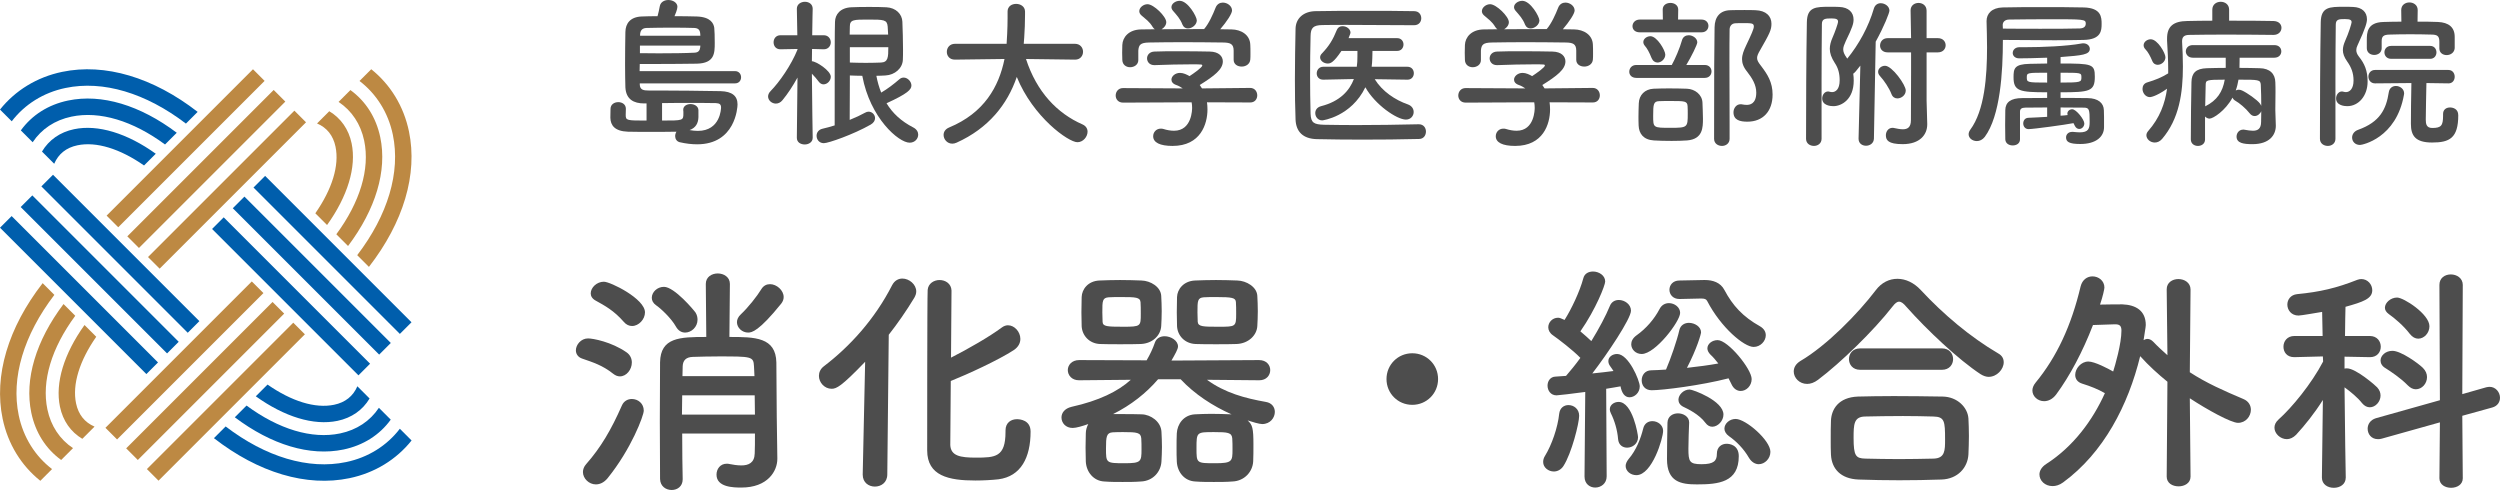 <?xml version="1.0" encoding="utf-8"?>
<!-- Generator: Adobe Illustrator 27.8.1, SVG Export Plug-In . SVG Version: 6.00 Build 0)  -->
<svg version="1.1" id="レイヤー_1" xmlns="http://www.w3.org/2000/svg" xmlns:xlink="http://www.w3.org/1999/xlink" x="0px"
	 y="0px" width="500px" height="98px" viewBox="0 0 500 98" enable-background="new 0 0 500 98" xml:space="preserve">
<g>
	<g>
		<g>
			<path fill="#005EAC" d="M14.816,25.839c-2.814,0.588-5.046,2.158-6.419,4.473l2.443,2.442c0.853-1.982,2.414-3.228,4.649-3.695
				c3.782-0.791,8.529,0.697,13.318,4.037l2.348-2.348C25.44,26.655,19.594,24.841,14.816,25.839z"/>
			<path fill="#005EAC" d="M12.421,14.374C7.365,15.43,3.055,18.09,0,21.914l2.345,2.346c2.598-3.387,6.337-5.744,10.749-6.665
				c7.525-1.573,16.081,1.009,24.092,7.125l2.343-2.344C30.64,15.478,21,12.581,12.421,14.374z"/>
			<path fill="#005EAC" d="M13.62,20.105c-3.975,0.83-7.231,2.91-9.455,5.975l2.369,2.369c1.754-2.639,4.436-4.429,7.758-5.123
				c5.666-1.183,12.281,0.832,18.714,5.573l2.345-2.345C28.022,21.037,20.324,18.705,13.62,20.105z"/>
			
				<rect x="56.584" y="38.557" transform="matrix(0.707 -0.707 0.707 0.707 -24.848 58.54)" fill="#005EAC" width="3.291" height="41.406"/>
			
				<rect x="64.866" y="30.275" transform="matrix(0.707 -0.707 0.707 0.707 -16.566 61.962)" fill="#005EAC" width="3.29" height="41.406"/>
			
				<rect x="60.723" y="34.417" transform="matrix(0.707 -0.707 0.707 0.707 -20.708 60.246)" fill="#005EAC" width="3.292" height="41.406"/>
			
				<rect x="22.44" y="30.047" transform="matrix(0.707 -0.707 0.707 0.707 -28.833 31.901)" fill="#005EAC" width="3.291" height="41.406"/>
			
				<rect x="14.158" y="38.329" transform="matrix(0.707 -0.707 0.707 0.707 -37.107 28.454)" fill="#005EAC" width="3.29" height="41.405"/>
			
				<rect x="18.3" y="34.187" transform="matrix(0.707 -0.707 0.707 0.707 -32.969 30.175)" fill="#005EAC" width="3.291" height="41.406"/>
			<path fill="#005EAC" d="M67.498,84.171c2.814-0.588,5.046-2.159,6.419-4.473l-2.443-2.442c-0.853,1.982-2.414,3.228-4.649,3.695
				c-3.782,0.791-8.529-0.697-13.318-4.038l-2.348,2.348C56.874,83.355,62.721,85.169,67.498,84.171z"/>
			<path fill="#005EAC" d="M69.894,95.636c5.056-1.056,9.366-3.716,12.421-7.541l-2.345-2.345
				c-2.598,3.387-6.337,5.744-10.749,6.665c-7.525,1.573-16.08-1.009-24.092-7.125l-2.343,2.343
				C51.674,94.532,61.314,97.429,69.894,95.636z"/>
			<path fill="#005EAC" d="M68.694,89.905c3.975-0.83,7.231-2.91,9.455-5.975l-2.369-2.369c-1.754,2.639-4.436,4.43-7.758,5.124
				c-5.666,1.182-12.281-0.833-18.714-5.573l-2.346,2.345C54.293,88.973,61.99,91.304,68.694,89.905z"/>
		</g>
		<g>
			
				<rect x="24.709" y="36.287" transform="matrix(0.707 -0.707 0.707 0.707 -13.521 43.221)" fill="#BD8943" width="41.406" height="3.291"/>
			
				<rect x="16.427" y="28.005" transform="matrix(0.707 -0.707 0.707 0.707 -10.091 34.939)" fill="#BD8943" width="41.405" height="3.29"/>
			
				<rect x="20.569" y="32.147" transform="matrix(0.707 -0.707 0.707 0.707 -11.807 39.081)" fill="#BD8943" width="41.406" height="3.292"/>
			<path fill="#BD8943" d="M11.992,81.345c0.588,2.814,2.158,5.046,4.473,6.419l2.442-2.443c-1.982-0.853-3.228-2.414-3.695-4.649
				c-0.791-3.782,0.697-8.529,4.037-13.318l-2.348-2.348C12.808,70.722,10.994,76.568,11.992,81.345z"/>
			<path fill="#BD8943" d="M0.526,83.741c1.056,5.056,3.716,9.365,7.541,12.421l2.345-2.346c-3.387-2.597-5.744-6.337-6.665-10.748
				c-1.573-7.525,1.009-16.081,7.125-24.093l-2.343-2.343C1.631,65.521-1.266,75.162,0.526,83.741z"/>
			<path fill="#BD8943" d="M6.258,82.542c0.83,3.974,2.91,7.231,5.975,9.454l2.369-2.369c-2.639-1.754-4.43-4.436-5.124-7.758
				c-1.183-5.666,0.832-12.28,5.573-18.714l-2.345-2.345C7.19,68.14,4.858,75.838,6.258,82.542z"/>
			
				<rect x="16.2" y="70.432" transform="matrix(0.707 -0.707 0.707 0.707 -40.163 47.221)" fill="#BD8943" width="41.406" height="3.291"/>
			
				<rect x="24.482" y="78.714" transform="matrix(0.707 -0.707 0.707 0.707 -43.583 55.469)" fill="#BD8943" width="41.406" height="3.29"/>
			
				<rect x="20.34" y="74.572" transform="matrix(0.707 -0.707 0.707 0.707 -41.867 51.328)" fill="#BD8943" width="41.406" height="3.291"/>
			<path fill="#BD8943" d="M70.323,28.664c-0.588-2.814-2.159-5.046-4.473-6.419l-2.442,2.443c1.982,0.853,3.228,2.414,3.695,4.649
				c0.791,3.782-0.697,8.529-4.038,13.318l2.348,2.348C69.507,39.288,71.321,33.441,70.323,28.664z"/>
			<path fill="#BD8943" d="M81.789,26.269c-1.056-5.056-3.716-9.366-7.541-12.421l-2.345,2.345
				c3.387,2.598,5.744,6.337,6.665,10.749c1.573,7.525-1.009,16.08-7.125,24.092l2.343,2.343
				C80.684,44.489,83.581,34.848,81.789,26.269z"/>
			<path fill="#BD8943" d="M76.057,27.468c-0.83-3.975-2.91-7.231-5.975-9.455l-2.369,2.369c2.639,1.754,4.43,4.436,5.124,7.758
				c1.182,5.666-0.833,12.281-5.573,18.714l2.345,2.346C75.125,41.87,77.457,34.172,76.057,27.468z"/>
		</g>
	</g>
	<g>
		<path fill="#4D4D4D" d="M127.954,16.678v0.226c0.032,1.099,0.808,1.196,1.745,1.196c0.55,0,1.196,0,1.939,0
			c3.458,0,8.758,0.065,12.475,0.129c2.327,0.065,3.393,0.97,3.393,2.65c0,0.679-0.452,7.983-8.08,7.983
			c-1.066,0-2.23-0.129-3.49-0.42c-0.614-0.162-0.905-0.679-0.905-1.228c0-0.291,0.097-0.614,0.258-0.873
			c-1.357,0.032-3.296,0.032-5.138,0.032c-1.81,0-3.555,0-4.557-0.032c-2.65-0.097-3.49-1.26-3.523-2.812
			c0-0.452,0.032-1.26,0.032-1.745c0-0.905,0.775-1.357,1.551-1.357s1.519,0.452,1.519,1.325v0.032c0,0.291-0.032,0.873-0.032,1.196
			c0,1.131,0.226,1.131,4.169,1.131v-3.425h-0.226c-0.097,0-0.162,0-0.258,0c-2.068,0-3.619-0.808-3.749-3.2
			c-0.032-1.099-0.064-2.812-0.064-4.654c0-2.262,0.032-4.686,0.064-6.431c0.032-1.745,1.002-3.005,3.232-3.103
			c0.905-0.032,2.004-0.064,3.199-0.064c0.162-0.614,0.356-1.39,0.452-2.004c0.162-0.84,0.937-1.228,1.713-1.228
			c0.873,0,1.81,0.517,1.81,1.357c0,0.517-0.452,1.584-0.582,1.875c1.648,0,3.232,0.032,4.46,0.064
			c2.779,0.097,3.361,1.39,3.49,2.262c0.065,0.452,0.097,1.907,0.097,3.038c0,2.036-0.032,4.04-3.555,4.137
			c-2.133,0.032-5.494,0.065-8.435,0.065c-1.099,0-2.101,0-3.006,0c0,0.388-0.032,0.873-0.032,1.422h19.068
			c0.808,0,1.228,0.614,1.228,1.228c0,0.614-0.388,1.228-1.228,1.228H127.954z M127.986,9.115v1.519
			c1.131,0,2.456,0.032,3.781,0.032c2.618,0,5.365-0.032,7.142-0.129c0.808-0.032,1.067-0.485,1.131-1.067
			c0-0.097,0.032-0.226,0.032-0.355H127.986z M140.073,7.144c0-0.194-0.032-0.323-0.032-0.452c-0.064-0.711-0.388-1.067-1.196-1.099
			c-0.969-0.032-2.682-0.065-4.492-0.065c-1.777,0-3.684,0.032-5.042,0.065c-0.873,0.032-1.261,0.485-1.293,1.357v0.194H140.073z
			 M139.685,23.432c-0.032,1.196-0.517,2.133-1.777,2.585c0.582,0.097,1.131,0.162,1.648,0.162c4.557,0,4.654-4.492,4.654-4.686
			c0-0.614-0.291-0.84-1.034-0.873c-1.163-0.032-3.329-0.032-5.656-0.032c-1.713,0-3.523,0-5.106,0.032v3.49
			c4.234,0,4.266,0,4.266-1.454c0-0.226,0-0.485-0.032-0.646c0-0.032,0-0.065,0-0.065c0-0.743,0.711-1.131,1.454-1.131
			c0.776,0,1.551,0.42,1.584,1.196V23.432z"/>
		<path fill="#4D4D4D" d="M162.536,27.569c0,0.873-0.808,1.325-1.583,1.325c-0.808,0-1.584-0.42-1.584-1.325v-0.032l0.129-12.022
			c-0.905,1.648-1.939,3.232-3.005,4.524c-0.388,0.485-0.873,0.679-1.325,0.679c-0.808,0-1.551-0.646-1.551-1.422
			c0-0.356,0.162-0.743,0.517-1.099c1.745-1.777,4.072-5.106,5.365-8.273V9.794l-3.393,0.065h-0.032
			c-0.905,0-1.357-0.679-1.357-1.39s0.452-1.422,1.389-1.422h3.361l-0.097-5.268V1.747c0-0.905,0.808-1.39,1.616-1.39
			c0.776,0,1.551,0.452,1.551,1.39v0.032c0,0-0.065,2.424-0.097,5.268h2.295c0.937,0,1.422,0.711,1.422,1.422
			c0,0.679-0.485,1.39-1.389,1.39h-0.032l-2.327-0.065c0,0.841-0.032,1.713-0.032,2.456c0.84,0,3.781,1.874,3.781,3.103
			c0,0.808-0.711,1.519-1.454,1.519c-0.323,0-0.679-0.162-0.937-0.517c-0.388-0.517-0.905-1.131-1.39-1.616
			c0.032,5.009,0.162,12.798,0.162,12.798V27.569z M169.97,15.094c0,0.323,0,0.743,0,1.293c0,2.068-0.032,5.462-0.032,7.594
			c1.196-0.485,2.23-0.969,3.103-1.454c0.226-0.129,0.452-0.194,0.679-0.194c0.711,0,1.293,0.614,1.293,1.293
			c0,0.452-0.258,0.937-0.873,1.293c-3.458,1.972-8.467,3.717-9.372,3.717c-0.937,0-1.454-0.743-1.454-1.487
			c0-0.582,0.355-1.196,1.131-1.39c0.84-0.194,1.681-0.42,2.488-0.679c0-16.127,0-18.163,0.065-20.716
			c0.032-1.487,1.066-2.812,3.264-2.909c1.195-0.065,2.391-0.065,3.555-0.065c1.195,0,2.359,0,3.458,0.065
			c1.907,0.097,3.135,1.357,3.199,2.876c0.065,1.713,0.13,3.684,0.13,5.559c0,0.711,0,1.422-0.032,2.068
			c-0.065,1.68-1.584,3.038-3.491,3.135c-0.614,0.032-1.195,0.065-1.81,0.065c0.226,1.196,0.549,2.327,0.969,3.361
			c1.261-0.743,2.456-1.648,3.652-2.682c0.259-0.226,0.55-0.323,0.84-0.323c0.775,0,1.551,0.775,1.551,1.583
			c0,0.808-0.743,1.616-4.977,3.555c1.196,1.971,2.909,3.587,5.365,4.848c0.679,0.356,0.969,0.905,0.969,1.422
			c0,0.841-0.679,1.616-1.713,1.616c-2.198,0-7.918-4.944-9.469-13.379C171.65,15.159,170.81,15.126,169.97,15.094z M177.629,6.918
			c-0.032-0.582-0.065-1.131-0.097-1.648c-0.129-1.325-0.743-1.357-3.878-1.357c-2.909,0-3.684,0-3.684,1.39
			c0,0.549-0.032,1.066-0.032,1.616H177.629z M169.97,9.438v3.07c0.937,0.032,2.1,0.064,3.199,0.064c1.131,0,2.23-0.032,3.038-0.064
			c1.422-0.065,1.454-1.067,1.454-3.07H169.97z"/>
		<path fill="#4D4D4D" d="M214.991,11.927l-9.792-0.129c2.133,6.56,6.205,10.859,11.311,13.089c0.711,0.323,1.002,0.873,1.002,1.454
			c0,1.002-0.873,2.101-2.036,2.101c-1.777,0-8.855-5.009-12.119-13.057c-1.874,5.494-5.655,10.277-12.054,13.153
			c-0.291,0.13-0.582,0.194-0.84,0.194c-1.034,0-1.745-0.873-1.745-1.745c0-0.582,0.323-1.163,1.099-1.487
			c7.013-2.909,9.954-8.144,11.085-13.703l-9.889,0.129h-0.032c-1.099,0-1.616-0.776-1.616-1.551c0-0.808,0.549-1.616,1.648-1.616
			h10.309c0.194-2.876,0.194-4.88,0.194-5.138c0-0.42,0-0.873,0-1.293V2.296c0-1.034,0.84-1.519,1.713-1.519
			c0.873,0,1.745,0.517,1.777,1.487c0,0.226,0,0.485,0,0.711c0,1.519-0.064,3.038-0.162,4.525l-0.097,1.26h10.245
			c1.066,0,1.616,0.808,1.616,1.584c0,0.808-0.55,1.583-1.584,1.583H214.991z"/>
		<path fill="#4D4D4D" d="M241.397,20.459c0.064,0.452,0.097,0.937,0.097,1.422c0,2.909-1.357,7.304-6.981,7.304
			c-2.521,0-3.878-0.679-3.878-1.939c0-0.808,0.614-1.519,1.519-1.519c0.162,0,0.323,0,0.517,0.065
			c0.711,0.226,1.454,0.356,2.133,0.356c3.62,0,3.62-4.331,3.62-4.589c0-0.388-0.032-0.743-0.097-1.099l-13.703,0.065
			c-1.002,0-1.487-0.711-1.487-1.422c0-0.743,0.517-1.487,1.455-1.487l11.958,0.065c-0.388-0.258-0.808-0.517-1.293-0.679
			c-0.679-0.226-0.969-0.646-0.969-1.067c0-0.679,0.743-1.357,1.713-1.357c0.711,0,1.39,0.356,1.907,0.646
			c0.841-0.55,2.553-1.745,2.553-2.133c0-0.129-0.129-0.194-0.355-0.194c-0.356-0.032-0.97-0.032-1.713-0.032
			c-2.068,0-5.203,0.064-7.465,0.161c-0.032,0-0.032,0-0.065,0c-0.969,0-1.454-0.679-1.454-1.357c0-0.646,0.485-1.325,1.487-1.357
			c1.39-0.065,3.135-0.065,4.848-0.065c2.359,0,4.718,0.032,6.205,0.065c1.842,0.032,2.618,0.969,2.618,1.971
			c0,1.584-1.713,2.909-4.621,4.719c0.162,0.226,0.323,0.452,0.452,0.679l9.63-0.097c0.937,0,1.422,0.743,1.422,1.487
			c0,0.711-0.452,1.422-1.39,1.422L241.397,20.459z M246.73,10.117c0-1.357-0.711-1.583-2.036-1.616
			c-2.586-0.032-5.494-0.065-8.306-0.065c-2.295,0-4.557,0.032-6.561,0.065c-1.777,0.032-2.068,0.485-2.165,1.616c0,0,0,0,0,1.874
			v0.032c0,0.905-0.808,1.422-1.648,1.422c-0.743,0-1.519-0.452-1.551-1.455c0-0.42-0.032-0.905-0.032-1.422
			c0-0.549,0.032-1.099,0.032-1.583c0.065-1.519,1.261-3.07,3.781-3.103l2.715-0.032c-0.162-0.097-0.291-0.258-0.42-0.452
			c-0.679-1.131-1.389-1.551-2.262-2.327c-0.291-0.258-0.42-0.549-0.42-0.841c0-0.711,0.808-1.389,1.648-1.389
			c1.228,0,3.749,2.456,3.749,3.587c0,0.582-0.42,1.131-0.937,1.422c2.844-0.032,5.656-0.032,8.5-0.032
			c0.937-1.067,1.777-2.941,2.294-4.266c0.291-0.743,0.873-1.034,1.454-1.034c0.905,0,1.842,0.679,1.842,1.583
			c0,0.614-1.034,2.198-2.359,3.749c0.743,0,1.519,0.032,2.262,0.032c1.907,0.032,3.684,1.067,3.749,3.07
			c0.032,0.452,0.032,1.131,0.032,1.745c0,0.452,0,0.873-0.032,1.196c-0.064,0.937-0.905,1.422-1.713,1.422
			c-0.84,0-1.616-0.452-1.616-1.357c0-0.032,0-0.032,0-0.065V10.117z M237.584,5.689c-0.452,0-0.873-0.226-1.099-0.776
			c-0.452-1.196-1.163-1.907-1.907-2.779c-0.194-0.226-0.291-0.485-0.291-0.711c0-0.679,0.808-1.261,1.648-1.261
			c1.648,0,3.426,3.167,3.426,3.911C239.361,4.946,238.424,5.689,237.584,5.689z"/>
		<path fill="#4D4D4D" d="M283.768,24.854c0.969,0,1.422,0.743,1.422,1.454c0,0.743-0.452,1.487-1.389,1.487
			c-3.813,0.097-7.627,0.13-11.408,0.13c-3.07,0-6.108-0.032-9.017-0.097c-2.812-0.064-4.169-1.519-4.266-3.91
			c-0.097-2.424-0.129-5.171-0.129-8.015c0-3.458,0.064-6.981,0.129-10.148c0.032-2.068,1.583-3.491,4.007-3.523
			c2.812-0.064,6.237-0.064,9.695-0.064c3.49,0,7.013,0,10.018,0.064c0.97,0,1.422,0.711,1.422,1.422
			c0,0.679-0.452,1.389-1.422,1.389c-4.169-0.032-9.21-0.064-13.379-0.064c-1.874,0-3.587,0-4.977,0.032
			c-1.842,0.032-2.327,0.549-2.359,2.198c-0.065,2.618-0.097,5.3-0.097,7.918s0.032,5.203,0.097,7.627
			c0.064,1.842,0.711,2.133,2.682,2.198c1.939,0.032,4.105,0.064,6.399,0.064c3.943,0,8.273-0.064,12.539-0.162H283.768z
			 M281.474,15.934l-6.528-0.097c1.519,2.456,4.104,4.169,6.625,5.042c0.808,0.291,1.163,0.905,1.163,1.519
			c0,0.776-0.582,1.519-1.551,1.519c-1.81,0-6.173-2.973-8.112-6.464c-2.844,5.882-8.532,6.625-8.629,6.625
			c-0.873,0-1.39-0.743-1.39-1.455c0-0.582,0.323-1.163,1.163-1.389c3.813-0.97,5.688-3.135,6.561-5.429l-6.108,0.129h-0.032
			c-0.873,0-1.293-0.614-1.293-1.261c0-0.646,0.452-1.325,1.325-1.325h6.69l0.097-0.969c0.032-0.646,0.032-1.422,0.032-2.198h-3.199
			c-1.584,2.359-2.198,2.521-2.747,2.521c-0.775,0-1.519-0.55-1.519-1.228c0-0.258,0.097-0.517,0.355-0.776
			c1.454-1.519,2.198-2.747,3.006-4.751c0.226-0.517,0.646-0.711,1.131-0.711c0.776,0,1.583,0.549,1.583,1.293
			c0,0.065,0,0.194-0.388,1.099h9.728c0.841,0,1.261,0.646,1.261,1.26c0,0.646-0.42,1.293-1.261,1.293h-4.944
			c0,0.388-0.032,2.391-0.162,3.167h7.142c0.873,0,1.293,0.646,1.293,1.293c0,0.646-0.42,1.293-1.261,1.293H281.474z"/>
		<path fill="#4D4D4D" d="M309.916,20.459c0.064,0.452,0.097,0.937,0.097,1.422c0,2.909-1.357,7.304-6.981,7.304
			c-2.521,0-3.878-0.679-3.878-1.939c0-0.808,0.614-1.519,1.519-1.519c0.162,0,0.323,0,0.517,0.065
			c0.711,0.226,1.454,0.356,2.133,0.356c3.62,0,3.62-4.331,3.62-4.589c0-0.388-0.032-0.743-0.097-1.099l-13.703,0.065
			c-1.002,0-1.487-0.711-1.487-1.422c0-0.743,0.517-1.487,1.455-1.487l11.958,0.065c-0.388-0.258-0.808-0.517-1.293-0.679
			c-0.679-0.226-0.969-0.646-0.969-1.067c0-0.679,0.743-1.357,1.713-1.357c0.711,0,1.39,0.356,1.907,0.646
			c0.841-0.55,2.553-1.745,2.553-2.133c0-0.129-0.129-0.194-0.355-0.194c-0.356-0.032-0.97-0.032-1.713-0.032
			c-2.068,0-5.203,0.064-7.465,0.161c-0.032,0-0.032,0-0.065,0c-0.969,0-1.454-0.679-1.454-1.357c0-0.646,0.485-1.325,1.487-1.357
			c1.39-0.065,3.135-0.065,4.848-0.065c2.359,0,4.718,0.032,6.205,0.065c1.842,0.032,2.618,0.969,2.618,1.971
			c0,1.584-1.713,2.909-4.621,4.719c0.162,0.226,0.323,0.452,0.452,0.679l9.63-0.097c0.937,0,1.422,0.743,1.422,1.487
			c0,0.711-0.452,1.422-1.39,1.422L309.916,20.459z M315.249,10.117c0-1.357-0.711-1.583-2.036-1.616
			c-2.586-0.032-5.494-0.065-8.306-0.065c-2.295,0-4.557,0.032-6.561,0.065c-1.777,0.032-2.068,0.485-2.165,1.616c0,0,0,0,0,1.874
			v0.032c0,0.905-0.808,1.422-1.648,1.422c-0.743,0-1.519-0.452-1.551-1.455c0-0.42-0.032-0.905-0.032-1.422
			c0-0.549,0.032-1.099,0.032-1.583c0.065-1.519,1.261-3.07,3.781-3.103l2.715-0.032c-0.162-0.097-0.291-0.258-0.42-0.452
			c-0.679-1.131-1.389-1.551-2.262-2.327c-0.291-0.258-0.42-0.549-0.42-0.841c0-0.711,0.808-1.389,1.648-1.389
			c1.228,0,3.749,2.456,3.749,3.587c0,0.582-0.42,1.131-0.937,1.422c2.844-0.032,5.656-0.032,8.5-0.032
			c0.937-1.067,1.777-2.941,2.294-4.266c0.291-0.743,0.873-1.034,1.454-1.034c0.905,0,1.842,0.679,1.842,1.583
			c0,0.614-1.034,2.198-2.359,3.749c0.743,0,1.519,0.032,2.262,0.032c1.907,0.032,3.684,1.067,3.749,3.07
			c0.032,0.452,0.032,1.131,0.032,1.745c0,0.452,0,0.873-0.032,1.196c-0.064,0.937-0.905,1.422-1.713,1.422
			c-0.84,0-1.616-0.452-1.616-1.357c0-0.032,0-0.032,0-0.065V10.117z M306.103,5.689c-0.452,0-0.873-0.226-1.099-0.776
			c-0.452-1.196-1.163-1.907-1.907-2.779c-0.194-0.226-0.291-0.485-0.291-0.711c0-0.679,0.808-1.261,1.648-1.261
			c1.648,0,3.426,3.167,3.426,3.911C307.88,4.946,306.943,5.689,306.103,5.689z"/>
		<path fill="#4D4D4D" d="M327.274,15.579c-0.969,0-1.422-0.614-1.422-1.228c0-0.679,0.485-1.357,1.422-1.357h7.078
			c0.647-1.131,1.616-3.393,2.036-4.912c0.194-0.743,0.775-1.034,1.357-1.034c0.808,0,1.713,0.614,1.713,1.422
			c0,0.452-1.196,2.876-2.198,4.525h3.684c0.905,0,1.357,0.646,1.357,1.293c0,0.646-0.452,1.293-1.357,1.293H327.274z
			 M327.952,6.465c-1.002,0-1.455-0.614-1.455-1.228c0-0.646,0.517-1.325,1.455-1.325h4.621l-0.032-1.972V1.908
			c0-0.905,0.775-1.325,1.551-1.325c0.776,0,1.551,0.452,1.551,1.325V1.94l-0.032,1.972h4.686c0.937,0,1.39,0.646,1.39,1.261
			c0,0.646-0.452,1.293-1.39,1.293H327.952z M334.319,28.183c-1.293,0-2.586-0.032-3.555-0.097
			c-2.101-0.129-2.973-1.389-3.038-2.973c-0.032-0.679-0.032-1.261-0.032-1.81c0-0.905,0.032-1.681,0.065-2.65
			c0.065-1.648,1.196-2.812,2.941-2.909c0.905-0.032,2.004-0.064,3.07-0.064c1.325,0,2.65,0.032,3.62,0.064
			c1.583,0.065,3.038,1.164,3.103,2.78c0.032,1.163,0.097,2.165,0.097,3.199c0,1.745,0,4.104-3.167,4.363
			C336.581,28.15,335.45,28.183,334.319,28.183z M330.312,11.604c-0.452-1.163-0.905-1.939-1.325-2.424
			c-0.226-0.258-0.323-0.517-0.323-0.775c0-0.646,0.711-1.163,1.422-1.163c1.325,0,2.973,2.844,2.973,3.684
			c0,0.873-0.808,1.583-1.551,1.583C331.023,12.508,330.57,12.218,330.312,11.604z M337.518,21.234
			c-0.065-1.034-0.582-1.034-3.458-1.034c-0.84,0-1.648,0-2.23,0.032c-1.131,0.032-1.196,0.614-1.196,2.941
			c0,2.392,0,2.392,3.491,2.392c3.393,0,3.426-0.097,3.426-2.844C337.551,22.268,337.551,21.784,337.518,21.234z M346.697,22.463
			c0-0.808,0.549-1.616,1.422-1.616c0.097,0,0.226,0,0.323,0.032c0.323,0.065,0.614,0.097,0.905,0.097
			c0.549,0,1.907-0.13,1.907-2.456c0-1.551-0.808-2.876-1.842-4.201c-0.743-0.905-1.002-1.713-1.002-2.489
			c0-0.905,0.356-1.745,0.776-2.65c1.131-2.391,1.583-3.393,1.583-3.878c0-0.679-0.452-0.679-2.23-0.679
			c-0.517,0-1.034,0-1.487,0.032c-0.711,0.032-1.131,0.582-1.131,1.261c-0.032,1.939-0.032,3.91-0.032,5.914
			c0,4.298,0.032,8.758,0.032,13.283c0,0.873,0,1.777,0,2.65c0,0.937-0.776,1.422-1.519,1.422c-0.808,0-1.583-0.485-1.583-1.422
			c0-13.735,0.032-18.066,0.097-22.299c0.032-2.068,1.067-3.393,3.2-3.426c0.873-0.032,1.81-0.032,2.812-0.032
			c0.711,0,1.422,0,2.133,0.032c2.166,0.064,3.232,1.196,3.232,2.714c0,1.228-0.355,1.939-2.262,5.268
			c-0.42,0.711-0.614,1.163-0.614,1.583c0,0.517,0.291,0.937,0.873,1.681c1.196,1.583,2.23,3.167,2.23,5.623
			c0,3.329-1.907,5.429-5.042,5.429C347.989,24.337,346.697,24.014,346.697,22.463z"/>
		<path fill="#4D4D4D" d="M371.713,27.73l0.356-14.608c-0.808,1.067-1.163,1.454-1.422,1.616c0.064,0.42,0.097,0.905,0.097,1.389
			c0,3.781-2.456,5.106-4.072,5.106c-0.549,0-2.23-0.129-2.23-1.551c0-0.711,0.485-1.389,1.163-1.389
			c0.129,0,0.226,0.032,0.355,0.064c0.162,0.032,0.291,0.065,0.452,0.065c0.679,0,1.519-0.517,1.519-2.359
			c0-1.357-0.291-2.456-0.969-3.458c-0.711-1.099-1.002-1.971-1.002-2.844c0-0.711,0.194-1.454,0.582-2.327
			c0.388-0.873,1.067-2.714,1.067-3.103c0-0.485-0.355-0.646-1.357-0.646c-1.196,0-1.874,0.064-1.874,1.131
			c-0.032,3.006-0.065,6.852-0.065,10.891c0,10.051,0,10.6,0,12.055c0,0.937-0.775,1.422-1.519,1.422
			c-0.808,0-1.584-0.485-1.584-1.422c0-5.882,0.032-16.515,0.162-23.334c0.065-3.07,1.777-3.07,4.686-3.07
			c0.614,0,1.228,0,1.777,0.032c1.907,0.065,2.876,1.099,2.876,2.521c0,0.776-0.194,1.519-1.551,4.298
			c-0.323,0.711-0.517,1.196-0.517,1.648c0,0.517,0.194,1.002,0.679,1.68l0.129,0.194c2.294-2.812,4.266-6.367,5.332-10.051
			c0.226-0.711,0.775-1.034,1.357-1.034c0.841,0,1.745,0.614,1.745,1.487c0,0.42-1.034,3.103-2.747,6.205l-0.355,19.391
			c-0.032,0.937-0.808,1.422-1.584,1.422c-0.743,0-1.487-0.452-1.487-1.389V27.73z M379.47,19.683c-0.485,0-0.937-0.258-1.163-0.84
			c-0.452-1.196-1.487-2.747-2.327-3.652c-0.258-0.291-0.355-0.55-0.355-0.841c0-0.646,0.646-1.195,1.389-1.195
			c1.39,0,4.137,3.813,4.137,4.944C381.15,19.037,380.277,19.683,379.47,19.683z M385.319,10.473v9.695
			c0,0.517,0.097,3.458,0.129,4.589c0,0.032,0,0.065,0,0.129c0,2.004-1.422,3.943-4.912,3.943c-2.909,0-3.361-0.808-3.361-1.777
			c0-0.743,0.485-1.486,1.325-1.486c0.097,0,0.194,0,0.291,0.032c0.614,0.129,1.228,0.259,1.777,0.259
			c0.937,0,1.616-0.388,1.616-1.81c0,0,0.032-4.428,0.032-9.598c0-1.293,0-2.65,0-3.975h-4.686c-1.034,0-1.519-0.679-1.519-1.357
			c0-0.743,0.517-1.487,1.519-1.487h4.686c-0.032-2.036-0.064-3.943-0.097-5.494c0-0.032,0-0.032,0-0.064
			c0-0.97,0.776-1.487,1.583-1.487c0.808,0,1.616,0.517,1.616,1.551v5.494h2.262c1.034,0,1.551,0.711,1.551,1.422
			c0,0.711-0.517,1.422-1.551,1.422H385.319z"/>
		<path fill="#4D4D4D" d="M396.956,27.375c-0.452,0.582-1.034,0.841-1.583,0.841c-0.873,0-1.648-0.582-1.648-1.357
			c0-0.291,0.097-0.582,0.323-0.905c2.876-3.878,3.361-10.665,3.361-16.482c0-1.874-0.064-3.652-0.097-5.203
			c0-0.032,0-0.032,0-0.065c0-1.454,1.034-2.65,3.199-2.715c2.262-0.064,5.139-0.064,8.047-0.064c2.876,0,5.817,0,8.209,0.064
			c3.523,0.097,3.555,2.004,3.555,3.297s-0.064,3.135-3.619,3.2c-1.713,0.032-3.652,0.064-5.753,0.064
			c-3.232,0-6.787-0.032-10.374-0.064C400.576,14.448,400.058,23.173,396.956,27.375z M400.576,5.722
			c2.585,0.032,5.171,0.032,7.562,0.032c2.941,0,5.623,0,7.853-0.065c0.452-0.032,1.163-0.162,1.163-0.969
			c0-0.873-0.388-0.873-7.239-0.873c-2.876,0-5.721,0.032-8.08,0.064c-0.775,0-1.293,0.42-1.293,1.099L400.576,5.722z
			 M412.113,23.141c0.485-0.032,1.002-0.065,1.422-0.129c-0.032-0.097-0.064-0.194-0.064-0.291c0-0.485,0.452-0.873,0.969-0.873
			c0.808,0,2.424,2.068,2.424,2.844c0,0.614-0.485,1.099-1.002,1.099c-0.323,0-0.646-0.162-0.873-0.582
			c-0.129-0.226-0.194-0.42-0.291-0.582c-1.616,0.323-8.047,1.196-8.984,1.196c-0.711,0-1.067-0.582-1.067-1.131
			c0-0.549,0.323-1.099,1.002-1.131c1.163-0.064,2.488-0.097,3.781-0.194v-1.874c-1.454,0-2.909,0.032-4.331,0.032
			c-0.775,0-1.099,0.258-1.099,0.808c0,0,0,0,0,5.527c0,0.84-0.711,1.228-1.454,1.228c-0.743,0-1.455-0.388-1.487-1.228
			c0-0.808-0.032-1.81-0.032-2.844c0-1.034,0.032-2.068,0.032-3.005c0.032-1.551,1.066-2.392,3.393-2.392
			c1.616,0,3.264-0.032,4.977-0.032v-1.131c-5.527,0-6.722-0.226-6.722-3.006c0-1.745,0.162-2.618,3.232-2.682
			c1.131,0,2.294-0.064,3.49-0.064v-1.164c-2.456,0.097-4.654,0.13-5.591,0.13c-0.873,0-1.293-0.55-1.293-1.067
			c0-0.582,0.452-1.163,1.357-1.163h0.032c0.356,0,0.776,0,1.196,0c3.199,0,8.273-0.194,11.182-0.743
			c0.129-0.032,0.259-0.032,0.356-0.032c0.808,0,1.293,0.549,1.293,1.099c0,1.196-1.616,1.325-5.849,1.648v1.293
			c6.334,0,6.851,0.097,6.851,2.65c0,2.909-1.034,3.103-6.851,3.103v1.131c1.81,0,3.652,0,5.429,0.032
			c2.068,0.032,3.199,0.969,3.232,2.424c0.032,0.679,0.032,1.034,0.032,1.325c0,0.259,0,0.42,0,0.776c0,0,0,0,0,1.196
			c0,0.032,0,0.065,0,0.097c0,1.875-1.551,3.361-4.751,3.361c-2.262,0-2.844-0.452-2.844-1.325c0-0.55,0.42-1.099,1.228-1.099
			c0.032,0,0.097,0,0.162,0c0.452,0.032,0.905,0.097,1.325,0.097c1.777,0,2.004-0.743,2.004-2.1c0-2.489-0.064-2.844-1.195-2.844
			c-1.519,0-3.103-0.032-4.622-0.032V23.141z M409.431,14.544c-3.943,0-4.072,0-4.072,0.905c0,1.034,0.065,1.067,4.072,1.067V14.544
			z M412.113,16.516c4.072,0,4.169-0.097,4.169-1.034c0-0.937,0-0.937-4.169-0.937V16.516z"/>
		<path fill="#4D4D4D" d="M454.678,6.982c-2.78-0.032-6.335-0.064-9.663-0.064c-2.747,0-5.365,0.032-7.239,0.064
			c-1.034,0.032-1.357,0.485-1.357,1.261c0,0.032,0,0.097,0,0.129c0.097,1.648,0.162,3.297,0.162,4.944
			c0,5.3-0.743,10.471-4.169,14.478c-0.452,0.517-0.969,0.711-1.454,0.711c-0.905,0-1.68-0.679-1.68-1.455
			c0-0.291,0.129-0.582,0.355-0.84c2.327-2.65,3.361-5.494,3.781-8.467c-2.327,1.648-3.394,1.681-3.426,1.681
			c-0.905,0-1.487-0.873-1.487-1.648c0-0.582,0.291-1.099,0.937-1.293c1.616-0.485,2.909-1.002,4.201-1.81c0-0.226,0-0.452,0-0.679
			c0-1.874-0.097-3.813-0.226-5.85c0-0.161,0-0.323,0-0.452c0-2.391,1.228-3.458,4.039-3.49c1.454-0.032,3.199-0.064,5.009-0.064
			V1.94c0-1.066,0.841-1.583,1.681-1.583s1.681,0.517,1.681,1.583v2.198c3.199,0,6.399,0,8.887,0.064
			c1.099,0.032,1.584,0.711,1.584,1.357c0,0.711-0.55,1.422-1.584,1.422H454.678z M431.538,12.961c-0.452,0-0.873-0.226-1.099-0.808
			c-0.388-0.937-0.873-1.81-1.325-2.262c-0.291-0.291-0.388-0.582-0.388-0.841c0-0.679,0.711-1.196,1.422-1.196
			c1.389,0,2.941,2.812,2.941,3.587C433.09,12.314,432.282,12.961,431.538,12.961z M441.008,27.892c0,0.873-0.711,1.293-1.422,1.293
			s-1.422-0.42-1.422-1.325c0-3.911,0.065-7.918,0.129-11.441c0.032-1.777,0.841-2.714,3.103-2.779
			c1.164-0.032,2.456-0.064,3.749-0.064v-2.036h-6.593c-0.905,0-1.39-0.646-1.39-1.26c0-0.646,0.485-1.26,1.39-1.26h16.32
			c0.937,0,1.39,0.614,1.39,1.26c0,0.614-0.452,1.26-1.39,1.26h-6.948c0,0.776-0.032,1.455-0.032,2.036
			c1.454,0,2.811,0.032,4.039,0.064c2.036,0.032,3.103,1.131,3.135,2.812c0.032,0.711,0.032,1.39,0.032,2.004
			c0,1.422-0.032,2.553-0.032,3.232c0,0.162,0,0.323,0,0.42c0.032,0.388,0.097,2.65,0.097,3.038c0,1.907-1.325,3.684-4.654,3.684
			c-1.777,0-3.2-0.194-3.2-1.519c0-0.711,0.517-1.39,1.325-1.39c0.097,0,0.226,0,0.323,0.032c0.55,0.097,1.131,0.194,1.616,0.194
			c0.937,0,1.648-0.356,1.648-1.777c0,0,0.032-0.905,0.032-2.133c-0.226,0.549-0.776,0.97-1.325,0.97
			c-0.356,0-0.679-0.162-0.969-0.517c-0.841-1.067-2.101-2.101-2.909-2.553c-0.291-0.162-0.452-0.388-0.549-0.614
			c-1.422,2.618-3.878,4.201-4.589,4.201c-0.323,0-0.647-0.162-0.905-0.42c0,4.557,0,4.557,0,4.557V27.892z M441.137,16.936
			c-0.032,1.26-0.064,2.715-0.097,4.331c2.392-1.196,3.49-2.909,3.91-5.332C441.266,15.934,441.169,16.031,441.137,16.936z
			 M452.157,16.936c-0.065-1.002-0.485-1.002-4.46-1.002c-0.129,0.743-0.291,1.454-0.549,2.165c0.194-0.097,0.388-0.162,0.582-0.162
			c0.226,0,0.452,0.065,0.679,0.162c1.002,0.452,3.038,1.874,3.587,2.618c0.097,0.162,0.194,0.291,0.258,0.452
			C452.254,19.748,452.222,18.164,452.157,16.936z"/>
		<path fill="#4D4D4D" d="M465.572,29.184c-0.808,0-1.584-0.485-1.584-1.422c0-5.882,0.032-16.515,0.162-23.334
			c0.065-3.07,1.777-3.07,4.686-3.07c0.614,0,1.228,0,1.777,0.032c1.842,0.065,2.779,1.067,2.779,2.456
			c0,0.614-0.194,1.583-1.907,5.268c-0.162,0.323-0.226,0.614-0.226,0.905c0,0.42,0.162,0.84,0.517,1.293
			c1.131,1.422,1.745,2.812,1.745,5.009c0,2.812-1.777,4.912-4.072,4.912c-0.549,0-2.23-0.129-2.23-1.551
			c0-0.711,0.484-1.389,1.163-1.389c0.129,0,0.226,0.032,0.355,0.064c0.162,0.032,0.291,0.065,0.452,0.065
			c0.711,0,1.519-0.614,1.519-2.327c0-1.487-0.452-2.65-1.261-3.781c-0.614-0.873-0.873-1.583-0.873-2.294
			c0-0.582,0.162-1.163,0.452-1.842c0.711-1.551,1.293-3.49,1.293-3.717c0-0.388-0.162-0.646-1.325-0.646
			c-1.196,0-1.842,0.032-1.842,1.131c-0.032,3.006-0.065,6.819-0.065,10.827c0,10.083,0,11.505,0,11.99
			C467.091,28.7,466.316,29.184,465.572,29.184z M470.42,27.504c0-0.614,0.388-1.26,1.228-1.551c4.33-1.551,5.591-4.104,6.108-7.498
			c0.129-0.873,0.776-1.261,1.422-1.261c0.808,0,1.648,0.582,1.648,1.487c0,0.065,0,0.162-0.032,0.258
			c-1.519,8.726-8.371,10.051-8.791,10.051C471.001,28.99,470.42,28.28,470.42,27.504z M487.872,9.664V8.339
			c0-1.163-0.452-1.389-1.487-1.422c-1.293-0.032-2.844-0.065-4.331-0.065c-1.519,0-3.006,0.032-4.169,0.065
			c-1.196,0.032-1.551,0.355-1.551,1.325v1.389c0,0.905-0.743,1.357-1.487,1.357s-1.487-0.452-1.487-1.357c0-0.42,0-1.034,0-1.616
			c0-1.487,0.065-3.523,3.297-3.619c1.131-0.032,2.359-0.065,3.619-0.065l-0.032-2.294V2.005c0-1.002,0.808-1.519,1.648-1.519
			c0.808,0,1.648,0.517,1.648,1.519v0.032l-0.032,2.294c1.422,0,2.844,0,4.105,0.065c2.1,0.097,3.329,1.034,3.329,2.973
			c0,2.262,0,2.262,0,2.262c-0.065,0.905-0.84,1.39-1.616,1.39c-0.743,0-1.454-0.452-1.454-1.325V9.664z M488.615,22.785
			c0-0.905,0.679-1.293,1.389-1.293c0.517,0,1.648,0.226,1.648,1.551c0,4.589-1.745,5.462-5.235,5.462
			c-3.361,0-4.234-1.39-4.234-3.717c0-1.099,0.032-6.043,0.097-8.177l-7.272,0.065c-0.873,0-1.325-0.679-1.325-1.357
			c0-0.646,0.452-1.325,1.325-1.325h14.672c0.84,0,1.26,0.679,1.26,1.357c0,0.679-0.42,1.325-1.228,1.325h-0.032l-4.395-0.065
			c-0.032,1.939-0.129,5.72-0.129,7.304c0,0.873,0.129,1.68,1.293,1.68c1.81,0,2.166-0.485,2.166-2.456c0-0.097,0-0.226,0-0.323
			V22.785z M478.241,11.765c-0.905,0-1.357-0.646-1.357-1.293c0-0.646,0.452-1.293,1.357-1.293h7.789
			c0.84,0,1.261,0.646,1.261,1.293c0,0.646-0.42,1.293-1.261,1.293H478.241z"/>
	</g>
	<g>
		<path fill="#4D4D4D" d="M122.621,74.739c-2.141-1.703-4.088-2.287-6.18-3.017c-0.876-0.292-1.265-0.973-1.265-1.654
			c0-1.119,1.022-2.384,2.433-2.384c0.973,0,4.671,0.681,7.688,2.774c0.779,0.535,1.07,1.314,1.07,2.044
			c0,1.411-1.07,2.774-2.384,2.774C123.545,75.274,123.107,75.128,122.621,74.739z M119.166,96.879
			c-1.362,0-2.579-1.168-2.579-2.482c0-0.486,0.194-1.07,0.633-1.557c2.92-3.309,5.012-6.861,7.153-11.727
			c0.389-0.925,1.216-1.314,1.995-1.314c1.216,0,2.384,0.876,2.384,2.336c0,0.973-2.482,7.64-7.25,13.528
			C120.772,96.539,119.944,96.879,119.166,96.879z M124.762,64.374c-1.995-2.287-3.844-3.26-5.596-4.234
			c-0.73-0.389-1.022-0.925-1.022-1.46c0-1.168,1.216-2.336,2.628-2.336c1.314,0,8.224,3.406,8.224,6.131
			c0,1.411-1.265,2.725-2.579,2.725C125.832,65.201,125.248,64.958,124.762,64.374z M135.175,65.299
			c-0.925-1.654-3.066-3.649-3.941-4.234c-0.633-0.438-0.876-0.973-0.876-1.508c0-1.119,1.07-2.19,2.433-2.19
			c2.092,0,6.034,4.72,6.326,5.158c0.292,0.487,0.389,0.973,0.389,1.411c0,1.46-1.216,2.579-2.482,2.579
			C136.343,66.515,135.662,66.175,135.175,65.299z M136.44,86.709c0,3.552,0.049,6.91,0.097,9.099v0.049
			c0,1.46-1.119,2.141-2.189,2.141c-1.168,0-2.287-0.73-2.336-2.19c0-2.822-0.048-7.153-0.048-11.581
			c0-4.379,0.048-8.856,0.048-11.776c0.098-4.963,3.942-5.061,9.246-5.061l-0.097-10.559v-0.049c0-1.411,1.216-2.093,2.384-2.093
			c1.217,0,2.433,0.73,2.433,2.093v0.049l-0.098,10.559c5.11,0,9.294,0.049,9.392,5.109c0,4.623,0.146,17.81,0.195,19.172
			c0,0.049,0,0.049,0,0.097c0,2.433-1.898,5.742-7.202,5.742c-1.557,0-4.963-0.048-4.963-2.579c0-1.119,0.73-2.19,2.044-2.19
			c0.146,0,0.341,0,0.487,0.049c0.73,0.146,1.606,0.292,2.433,0.292c1.411,0,2.628-0.487,2.676-2.384
			c0.049-0.973,0.049-2.384,0.049-3.99H136.44z M136.44,79.07c0,1.216-0.049,2.53-0.049,3.844h14.598
			c0-1.265-0.049-2.579-0.049-3.844H136.44z M150.892,75.226c0-0.73-0.097-1.411-0.097-1.995c-0.098-1.946-0.487-1.946-7.104-1.946
			c-1.801,0-3.65,0.048-5.158,0.097c-1.314,0.049-1.947,0.681-1.995,1.849c0,0.584-0.048,1.265-0.048,1.995H150.892z
			 M149.627,66.515c-1.216,0-2.238-0.973-2.238-2.092c0-0.487,0.243-1.07,0.779-1.557c1.46-1.362,3.26-3.65,4.087-5.012
			c0.438-0.73,1.071-1.022,1.752-1.022c1.314,0,2.725,1.216,2.725,2.579c0,0.438-0.146,0.876-0.487,1.314
			C151.768,66.272,150.357,66.515,149.627,66.515z"/>
		<path fill="#4D4D4D" d="M172.542,94.884l0.487-22.53c-4.769,4.963-5.742,5.401-6.715,5.401c-1.411,0-2.53-1.265-2.53-2.579
			c0-0.681,0.292-1.411,1.022-1.947c5.158-3.941,10.121-9.343,13.625-16.204c0.487-0.925,1.265-1.314,2.044-1.314
			c1.362,0,2.774,1.168,2.774,2.579c0,0.438-0.146,0.827-0.389,1.265c-1.654,2.725-3.357,5.158-5.109,7.397l-0.292,27.931
			c0,1.655-1.265,2.433-2.482,2.433c-1.216,0-2.433-0.779-2.433-2.384V94.884z M201.105,86.077c0-1.557,1.119-2.239,2.287-2.239
			c0.633,0,2.725,0.195,2.725,2.482c0,5.207-1.946,8.954-6.423,9.538c-1.314,0.146-3.017,0.243-4.623,0.243
			c-5.353,0-9.635-0.925-9.635-6.034c0-1.995,0-30.607,0.097-32.067c0.098-1.314,1.265-1.995,2.384-1.995
			c1.168,0,2.336,0.73,2.384,2.093c0,0.973-0.049,6.958-0.098,13.43c3.358-1.703,7.688-4.185,10.17-6.034
			c0.389-0.292,0.827-0.438,1.216-0.438c1.314,0,2.482,1.314,2.482,2.725c0,0.827-0.389,1.606-1.314,2.239
			c-3.066,1.995-9.197,4.817-12.603,6.18c-0.049,6.277-0.098,11.922-0.098,12.798c0.098,2.19,1.995,2.53,5.109,2.53
			c3.893,0,5.937-0.098,5.937-5.158c0-0.097,0-0.146,0-0.243V86.077z"/>
		<path fill="#4D4D4D" d="M251.805,76.053l-10.413-0.097c3.601,2.628,7.64,3.698,11.776,4.428c1.217,0.195,1.801,1.071,1.801,1.995
			c0,1.168-0.925,2.433-2.53,2.433c-0.584,0-2.044-0.438-2.92-0.73c0.973,0.876,1.168,1.508,1.168,4.866
			c0,1.168,0,2.287-0.048,3.309c-0.098,2.093-1.752,3.942-4.136,4.039c-1.216,0.098-2.482,0.098-3.747,0.098
			c-1.216,0-2.482,0-3.698-0.098c-2.19-0.097-3.601-1.898-3.698-3.99c-0.049-0.876-0.049-1.801-0.049-2.774
			c0-0.925,0-1.947,0.049-2.871c0.097-1.8,1.314-3.649,3.601-3.796c1.022-0.048,2.141-0.097,3.26-0.097
			c1.362,0,2.774,0.049,4.087,0.097c-3.747-1.654-7.396-4.039-10.17-7.007h-4.525c-2.384,2.774-5.402,5.158-9.002,6.959
			c0.535,0,1.119,0,1.703,0c1.362,0,2.725,0,4.039,0.048c1.8,0.049,3.844,1.46,3.941,3.504c0.049,0.925,0.098,1.995,0.098,3.017
			c0,0.973-0.049,1.995-0.098,2.871c-0.097,2.093-1.703,3.942-4.087,4.039c-1.216,0.098-2.482,0.098-3.698,0.098
			c-1.216,0-2.433,0-3.649-0.098c-2.141-0.097-3.601-1.898-3.698-3.99c0-0.827-0.049-1.801-0.049-2.774
			c0-0.973,0.049-1.947,0.049-2.871c0-0.633,0.194-1.265,0.487-1.849c-1.119,0.389-2.384,0.779-3.114,0.779
			c-1.411,0-2.239-1.022-2.239-2.093c0-0.876,0.584-1.8,2.044-2.141c5.45-1.216,9.245-3.065,11.824-5.401l-10.316,0.097h-0.049
			c-1.46,0-2.238-1.022-2.238-2.044c0-0.973,0.779-1.995,2.287-1.995l13.479,0.049c0.681-1.168,1.217-2.287,1.655-3.552
			c0.292-0.876,1.119-1.265,1.946-1.265c1.265,0,2.676,0.876,2.676,2.044c0,0.535-0.584,1.557-1.314,2.822l17.518-0.098
			c1.508,0,2.239,1.022,2.239,1.995c0,1.022-0.73,2.044-2.19,2.044H251.805z M216.283,62.476c0-1.07,0.049-2.141,0.049-3.065
			c0.049-1.557,1.265-3.211,3.552-3.309c1.168-0.048,2.676-0.097,4.136-0.097c1.508,0,3.065,0.049,4.282,0.097
			c1.801,0.049,3.844,1.265,3.942,3.066c0.048,0.876,0.097,1.995,0.097,3.065s-0.049,2.141-0.097,2.968
			c-0.098,1.849-1.703,3.503-4.088,3.601c-1.216,0.048-2.676,0.048-4.136,0.048c-1.411,0-2.822,0-4.039-0.048
			c-2.141-0.098-3.552-1.703-3.649-3.552C216.332,64.472,216.283,63.498,216.283,62.476z M228.108,60.433
			c-0.097-0.973-0.925-1.022-3.893-1.022c-0.925,0-1.8,0-2.482,0.049c-1.265,0.097-1.265,0.73-1.265,3.017
			c0,0.73,0.049,1.46,0.049,1.898c0.049,0.925,0.876,0.973,4.136,0.973c3.504,0,3.504-0.097,3.504-2.579
			C228.156,61.892,228.156,61.017,228.108,60.433z M228.254,87.683c-0.097-1.168-0.827-1.265-3.601-1.265
			c-0.73,0-1.46,0-2.141,0.048c-1.216,0.098-1.314,0.876-1.314,3.212c0,2.92,0,2.968,3.698,2.968c3.309,0,3.406-0.292,3.406-2.774
			C228.302,89.142,228.302,88.364,228.254,87.683z M235.358,62.476c0-1.07,0.048-2.141,0.048-3.065
			c0.049-1.557,1.314-3.211,3.601-3.309c1.216-0.048,2.676-0.097,4.185-0.097c1.509,0,3.017,0.049,4.282,0.097
			c1.8,0.049,3.893,1.265,3.99,3.066c0.049,0.876,0.098,1.995,0.098,3.065s-0.049,2.141-0.098,2.968
			c-0.097,1.849-1.752,3.503-4.136,3.601c-1.216,0.048-2.676,0.048-4.136,0.048c-1.411,0-2.871,0-4.087-0.048
			c-2.19-0.098-3.601-1.703-3.698-3.552C235.407,64.472,235.358,63.498,235.358,62.476z M246.452,87.683
			c-0.097-1.168-0.876-1.265-3.649-1.265c-3.504,0-3.504,0-3.504,3.26c0,2.968,0,2.968,3.747,2.968c3.406,0,3.455-0.389,3.455-2.774
			C246.501,89.142,246.501,88.364,246.452,87.683z M247.183,60.433c-0.049-0.876-0.73-1.022-3.942-1.022c-0.925,0-1.8,0-2.482,0.049
			c-1.265,0.097-1.265,0.73-1.265,3.017c0,0.73,0.049,1.46,0.049,1.898c0.097,0.973,1.119,0.973,4.185,0.973
			c3.406,0,3.504,0,3.504-2.579C247.231,61.892,247.231,61.017,247.183,60.433z"/>
		<path fill="#4D4D4D" d="M282.457,80.968c-2.871,0-5.158-2.287-5.158-5.158c0-2.871,2.287-5.158,5.158-5.158
			c2.871,0,5.158,2.287,5.158,5.158C287.615,78.68,285.328,80.968,282.457,80.968z"/>
		<path fill="#4D4D4D" d="M310.773,94.3c-1.07,0-2.141-0.779-2.141-1.898c0-0.389,0.098-0.827,0.389-1.265
			c1.314-2.141,2.53-5.596,2.822-8.418c0.146-1.168,0.973-1.703,1.849-1.703c1.07,0,2.141,0.779,2.141,2.141
			c0,1.46-1.508,7.542-3.163,10.073C312.184,93.96,311.454,94.3,310.773,94.3z M316.904,95.274l0.146-16.885
			c-2.482,0.341-5.45,0.681-5.742,0.681c-1.168,0-1.801-0.973-1.801-1.947c0-0.876,0.535-1.752,1.557-1.8
			c0.584-0.049,1.314-0.097,2.141-0.146c0.876-1.022,1.898-2.239,2.871-3.601c-1.508-1.557-4.379-3.747-5.498-4.525
			c-0.633-0.438-0.925-1.022-0.925-1.606c0-0.973,0.827-1.898,1.946-1.898c0.292,0,0.584,0.098,1.314,0.438
			c1.362-2.141,3.065-5.742,3.747-8.321c0.243-0.973,1.07-1.362,1.946-1.362c1.168,0,2.433,0.779,2.433,1.995
			c0,0.73-1.849,5.499-4.963,9.975c0.779,0.633,1.557,1.362,2.19,1.946c1.557-2.53,2.92-5.109,3.698-7.007
			c0.341-0.876,1.071-1.217,1.801-1.217c1.168,0,2.433,0.876,2.433,2.141c0,1.606-4.769,8.71-7.737,12.554
			c1.557-0.146,3.066-0.341,4.234-0.487c-0.195-0.341-0.438-0.633-0.633-0.925c-0.292-0.389-0.389-0.73-0.389-1.07
			c0-0.827,0.827-1.411,1.752-1.411c2.287,0,4.525,5.304,4.525,6.472c0,1.314-1.07,2.19-2.044,2.19s-1.557-0.876-1.8-2.19
			c-0.73,0.146-1.752,0.292-2.871,0.487l0.098,17.518c0,1.46-1.168,2.238-2.287,2.238c-1.07,0-2.141-0.73-2.141-2.19V95.274z
			 M325.419,89.532c-0.876,0-1.703-0.535-1.8-1.703c-0.146-1.801-0.681-3.65-1.46-5.207c-0.146-0.292-0.195-0.535-0.195-0.779
			c0-0.876,0.876-1.46,1.752-1.46c2.822,0,3.893,6.569,3.893,7.056C327.609,88.753,326.49,89.532,325.419,89.532z M325.128,93.181
			c0-0.389,0.195-0.876,0.584-1.362c1.557-1.801,2.433-4.136,2.92-6.083c0.243-1.07,1.022-1.508,1.849-1.508
			c1.07,0,2.141,0.779,2.141,1.946c0,1.46-2.19,8.856-5.353,8.856C326.15,95.03,325.128,94.252,325.128,93.181z M326.247,68.851
			c0-0.584,0.292-1.216,1.022-1.752c1.995-1.411,3.601-3.309,4.623-5.256c0.438-0.876,1.168-1.216,1.898-1.216
			c1.119,0,2.238,0.827,2.238,1.947c0,1.703-4.963,8.224-7.688,8.224C327.123,70.797,326.247,69.873,326.247,68.851z
			 M345.711,75.664c-5.45,1.411-13.187,2.384-15.377,2.384c-1.362,0-1.995-0.973-1.995-1.995c0-0.973,0.633-1.995,1.946-1.995
			c0.925,0,1.898-0.097,2.92-0.146c0.925-2.141,2.19-5.791,2.676-7.932c0.243-0.973,1.07-1.411,1.898-1.411
			c1.168,0,2.433,0.779,2.433,1.898c0,0.341-0.827,3.26-2.822,7.104c2.238-0.243,4.428-0.535,6.277-0.876
			c-0.535-0.681-1.07-1.314-1.557-1.752c-0.438-0.438-0.633-0.876-0.633-1.265c0-0.925,0.973-1.654,2.044-1.654
			c2.093,0,6.812,5.791,6.812,7.786c0,1.362-1.07,2.384-2.19,2.384c-0.681,0-1.411-0.389-1.849-1.362L345.711,75.664z
			 M337.828,84.52c-0.049,1.46-0.146,3.503-0.146,5.206c0,2.579,0.194,3.114,2.628,3.114c2.482,0,3.065-0.681,3.065-2.092
			c0-1.362,0.973-1.995,1.946-1.995c0.438,0,2.433,0.146,2.433,2.482c0,5.255-4.088,5.644-8.37,5.644
			c-3.212,0-5.985-0.486-5.985-5.061c0-1.752,0.049-5.158,0.097-7.299c0.049-1.265,1.071-1.849,2.093-1.849
			c1.119,0,2.239,0.681,2.239,1.8V84.52z M335.979,59.8c-0.048,0-0.048,0-0.097,0c-1.314,0-1.995-0.925-1.995-1.849
			s0.681-1.849,1.995-1.849l4.866-0.097c0.097,0,0.146,0,0.243,0c1.557,0,3.114,0.487,3.893,1.995
			c1.655,3.114,3.698,5.353,7.105,7.251c0.827,0.486,1.168,1.119,1.168,1.8c0,1.168-1.07,2.336-2.433,2.336
			c-1.898,0-6.52-3.844-9.294-9.197c-0.195-0.341-0.438-0.487-1.217-0.487L335.979,59.8z M341.088,84.568
			c-1.265-1.703-3.504-2.774-4.428-3.212c-0.681-0.341-0.973-0.876-0.973-1.411c0-0.973,1.022-2.044,2.238-2.044
			c0.633,0,6.764,2.239,6.764,5.012c0,1.265-1.119,2.433-2.238,2.433C341.964,85.347,341.477,85.103,341.088,84.568z
			 M349.799,91.575c-1.07-1.849-2.53-3.309-3.99-4.331c-0.633-0.438-0.925-1.022-0.925-1.508c0-1.022,1.022-1.947,2.238-1.947
			c2.044,0,6.958,4.282,6.958,6.569c0,1.363-1.119,2.482-2.336,2.482C351.064,92.84,350.334,92.451,349.799,91.575z"/>
		<path fill="#4D4D4D" d="M397.724,75.372c-0.486,0-1.07-0.195-1.606-0.535c-4.379-2.871-10.657-8.759-14.89-13.528
			c-0.535-0.633-0.973-0.973-1.411-0.973c-0.438,0-0.827,0.341-1.314,0.973c-3.796,4.866-10.365,11.241-14.89,14.647
			c-0.778,0.584-1.508,0.827-2.189,0.827c-1.557,0-2.676-1.217-2.676-2.482c0-0.779,0.389-1.508,1.314-2.092
			c5.256-3.065,11.581-9.538,15.085-14.16c1.168-1.557,2.725-2.287,4.331-2.287c1.654,0,3.309,0.779,4.671,2.239
			c4.525,4.866,9.878,9.392,15.523,12.701c0.779,0.438,1.07,1.07,1.07,1.752C400.741,73.863,399.379,75.372,397.724,75.372z
			 M388.284,95.906c-2.822,0.097-5.645,0.146-8.418,0.146c-2.725,0-5.45-0.049-8.175-0.146c-3.552-0.146-5.353-2.141-5.499-4.963
			c-0.049-0.876-0.049-1.898-0.049-2.92c0-1.362,0-2.774,0.049-3.893c0.097-2.287,1.508-4.671,5.401-4.817
			c2.044-0.048,4.525-0.097,7.153-0.097c3.212,0,6.666,0.049,9.781,0.097c2.968,0.049,5.012,2.19,5.158,4.379
			c0.049,1.022,0.098,2.239,0.098,3.504c0,1.216-0.049,2.482-0.098,3.698C393.54,93.522,391.545,95.809,388.284,95.906z
			 M372.032,73.96c-1.508,0-2.238-1.071-2.238-2.141c0-1.07,0.73-2.141,2.238-2.141h16.35c1.509,0,2.238,1.07,2.238,2.141
			c0,1.07-0.73,2.141-2.238,2.141H372.032z M389.014,87.877c0-3.649-0.097-4.525-2.336-4.574c-1.8-0.049-3.893-0.098-6.083-0.098
			c-2.628,0-5.304,0.049-7.591,0.098c-2.238,0.048-2.287,1.557-2.287,4.282c0,3.601,0.438,4.088,2.336,4.136
			c2.092,0.048,4.379,0.097,6.715,0.097c2.384,0,4.769-0.049,7.007-0.097C389.014,91.624,389.014,90.067,389.014,87.877z"/>
		<path fill="#4D4D4D" d="M433.485,76.345c-1.849-1.508-3.698-3.163-5.401-5.061l-0.049-0.049
			c-2.384,9.781-7.299,19.318-15.425,25.255c-0.73,0.535-1.46,0.73-2.092,0.73c-1.509,0-2.628-1.07-2.628-2.336
			c0-0.681,0.389-1.46,1.362-2.092c5.45-3.504,9.294-8.759,11.727-14.16c-1.46-0.827-2.822-1.363-4.525-1.898
			c-0.973-0.292-1.411-0.973-1.411-1.752c0-1.265,1.168-2.676,2.628-2.676c1.265,0,3.942,1.411,4.963,1.995
			c0.389-1.216,1.654-5.547,1.654-8.175c0-0.876-0.292-1.265-1.216-1.265c-0.049,0-0.097,0-0.146,0c0,0-2.433,0.097-4.331,0.146
			c-2.044,5.304-4.623,10.17-7.348,13.868c-0.73,0.973-1.606,1.362-2.433,1.362c-1.265,0-2.336-0.973-2.336-2.141
			c0-0.487,0.194-1.022,0.633-1.557c4.282-5.207,7.153-11.435,9.002-19.221c0.341-1.411,1.362-2.043,2.384-2.043
			c1.216,0,2.384,0.876,2.384,2.238c0,0.244-0.292,1.703-0.876,3.406c1.849-0.048,3.698-0.048,4.477-0.048
			c2.676,0.097,4.671,1.265,4.671,4.136c0,0.146,0,0.292-0.438,3.017c0.243-0.146,0.535-0.243,0.779-0.243
			c0.389,0,0.779,0.195,1.119,0.535c0.973,1.022,1.946,1.898,2.871,2.725l-0.146-13.138v-0.049c0-1.362,1.168-2.044,2.336-2.044
			c1.216,0,2.433,0.73,2.433,2.093l-0.146,16.544c3.358,2.19,6.813,3.698,10.706,5.353c1.07,0.438,1.508,1.314,1.508,2.141
			c0,1.314-1.022,2.628-2.579,2.628c-1.363,0-6.083-2.579-9.635-4.915l0.146,15.669c0,1.314-1.217,1.947-2.384,1.947
			c-1.216,0-2.384-0.633-2.384-1.947L433.485,76.345z"/>
		<path fill="#4D4D4D" d="M469.149,95.517c0,1.362-1.168,2.044-2.384,2.044c-1.216,0-2.384-0.681-2.384-2.044v-0.048l0.195-15.474
			c-1.654,2.628-3.601,5.061-5.353,6.958c-0.584,0.584-1.216,0.876-1.849,0.876c-1.314,0-2.482-1.119-2.482-2.287
			c0-0.584,0.243-1.119,0.827-1.654c2.628-2.336,6.569-7.104,8.905-11.581l-0.049-1.022l-5.693,0.146h-0.049
			c-1.46,0-2.141-1.022-2.141-2.093c0-1.07,0.73-2.141,2.19-2.141h5.644l-0.097-4.817c-0.925,0.146-4.185,0.73-4.72,0.73
			c-1.46,0-2.238-1.119-2.238-2.19c0-0.973,0.633-1.946,1.946-2.092c4.574-0.438,7.883-1.216,12.068-2.871
			c0.292-0.097,0.535-0.146,0.779-0.146c1.265,0,2.19,1.07,2.19,2.239c0,1.703-1.849,2.336-5.353,3.309
			c-0.049,1.022-0.049,3.211-0.097,5.839h4.963c1.46,0,2.19,1.07,2.19,2.141c0,1.07-0.73,2.093-2.141,2.093h-0.048l-5.061-0.098
			v2.384c0.195-0.048,0.341-0.048,0.487-0.048c1.801,0,5.791,3.503,6.034,3.795c0.487,0.535,0.681,1.07,0.681,1.654
			c0,1.217-1.022,2.336-2.141,2.336c-0.535,0-1.07-0.243-1.557-0.827c-0.827-1.07-2.287-2.287-3.504-3.163
			c0.049,7.348,0.244,18.005,0.244,18.005V95.517z M487.981,84.471l-11.63,3.26c-0.292,0.098-0.535,0.098-0.779,0.098
			c-1.314,0-2.043-1.022-2.043-2.093c0-0.876,0.535-1.752,1.654-2.093l12.798-3.601l-0.098-23.065c0-1.411,1.119-2.093,2.287-2.093
			c1.168,0,2.384,0.73,2.384,2.093l-0.097,21.848l4.769-1.362c0.243-0.049,0.487-0.097,0.681-0.097c1.265,0,2.093,1.119,2.093,2.19
			c0,0.827-0.487,1.654-1.557,1.946l-5.985,1.655l0.097,12.505c0,1.265-1.168,1.898-2.336,1.898c-1.168,0-2.336-0.633-2.336-1.898
			L487.981,84.471z M481.558,77.075c-1.411-1.46-3.406-2.774-4.477-3.455c-0.681-0.389-0.973-0.973-0.973-1.508
			c0-0.973,0.973-1.947,2.384-1.947c1.703,0,5.206,2.53,6.083,3.406c0.584,0.584,0.827,1.216,0.827,1.849
			c0,1.314-1.022,2.433-2.238,2.433C482.628,77.853,482.093,77.61,481.558,77.075z M481.947,66.759
			c-1.217-1.606-3.066-3.163-4.185-3.942c-0.535-0.389-0.779-0.827-0.779-1.265c0-1.022,1.168-2.044,2.433-2.044
			c1.314,0,6.472,3.309,6.472,5.742c0,1.362-1.07,2.482-2.238,2.482C483.066,67.732,482.482,67.44,481.947,66.759z"/>
	</g>
</g>
</svg>
